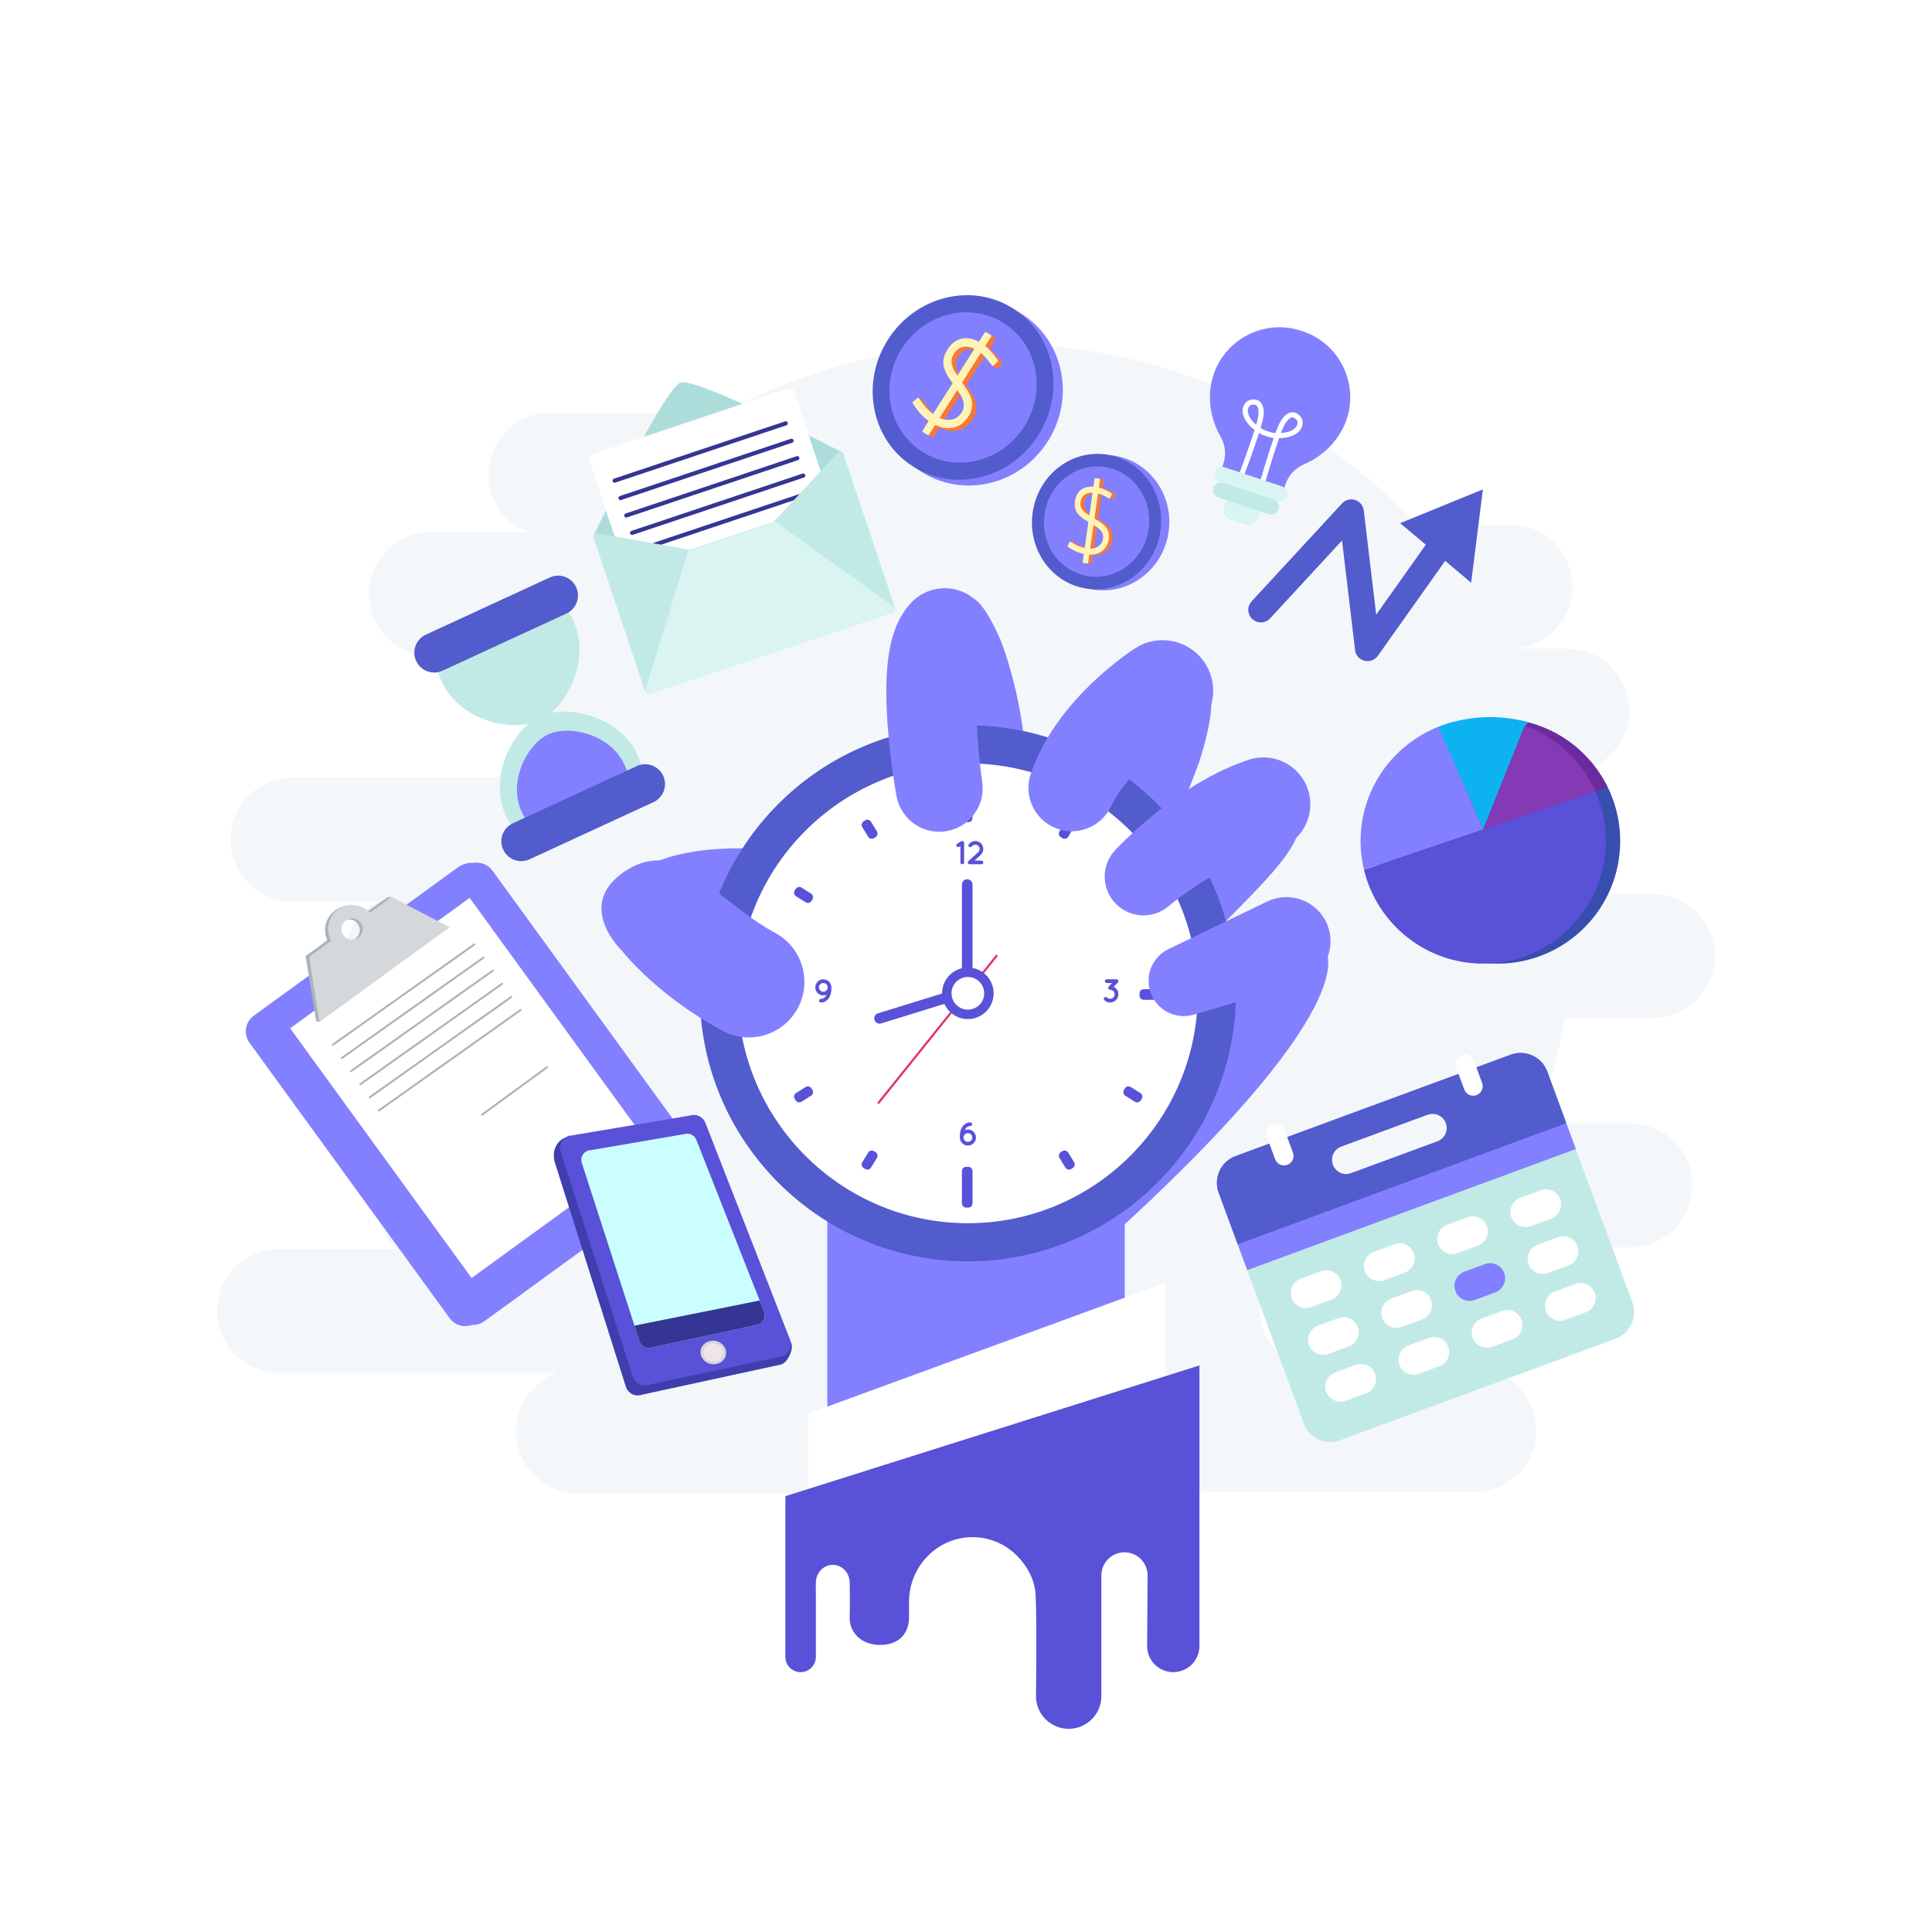 <svg xmlns="http://www.w3.org/2000/svg" fill="none" viewBox="0 0 500 500" height="500" width="500">
<rect x="0" y="0" width="500" height="500" fill="#333333" stroke="none"/>
<g clip-path="url(#clip0_547_5514)">
<path fill="white" d="M500 0H0V500H500V0Z"></path>
<path fill="#F4F7FA" d="M427.789 263.445C436.647 263.445 443.828 256.266 443.828 247.408C443.828 238.551 436.647 231.37 427.789 231.37H378.947C377.762 231.37 376.611 231.502 375.498 231.747H372.12C363.263 231.747 356.083 224.565 356.083 215.71C356.083 211.28 357.877 207.271 360.78 204.367C363.008 202.137 365.891 200.566 369.115 199.955H405.592C414.45 199.955 421.631 192.773 421.631 183.916C421.631 175.059 414.45 167.878 405.592 167.878H390.924C399.782 167.878 406.961 160.697 406.961 151.84C406.961 142.983 399.782 135.802 390.924 135.802H366.73C339.565 106.944 301.017 88.919 258.257 88.919C232.628 88.919 208.511 95.397 187.45 106.798H142.457C133.6 106.798 126.419 113.979 126.419 122.836C126.419 129.568 130.568 135.327 136.446 137.706H111.479C102.622 137.706 95.441 144.885 95.441 153.744C95.441 162.601 102.622 169.782 111.479 169.782H131.172C137.941 171.661 142.912 177.865 142.912 185.232C142.912 194.091 135.731 201.272 126.875 201.272H124.749C124.67 201.271 124.591 201.266 124.511 201.266H75.669C66.812 201.266 59.631 208.447 59.631 217.305C59.631 226.162 66.812 233.343 75.669 233.343H97.583C92.619 236.069 89.251 241.345 89.251 247.409C89.251 256.267 96.432 263.446 105.29 263.446H145.287C154.116 263.477 161.266 270.645 161.266 279.483C161.266 287.778 154.971 294.599 146.901 295.434H113.519C104.661 295.434 97.48 302.615 97.48 311.473C97.48 316.113 99.454 320.291 102.605 323.221H72.214C63.356 323.221 56.176 330.402 56.176 339.258C56.176 348.116 63.356 355.297 72.214 355.297H144.357C138.068 357.465 133.548 363.432 133.548 370.457C133.548 379.315 140.728 386.494 149.586 386.494H248.433C251.682 386.705 254.957 386.82 258.257 386.82C261.585 386.82 264.888 386.71 268.16 386.494H274.033C275.034 386.494 275.99 386.398 276.907 386.223H381.505C390.361 386.223 397.544 379.043 397.544 370.187C397.544 361.329 390.361 354.148 381.505 354.148H338.197C331.216 352.412 326.043 346.104 326.043 338.585C326.043 334.159 327.837 330.146 330.739 327.245C333.644 324.343 337.653 322.548 342.082 322.548H370.22C371.161 322.72 372.131 322.815 373.12 322.815H421.963C430.821 322.815 438.001 315.635 438.001 306.777C438.001 297.92 430.821 290.74 421.963 290.74H397.548C400.865 282.005 403.383 272.878 405.014 263.446H427.789V263.445Z"></path>
<path fill="#525CCC" d="M380.733 150.803L383.772 126.645L362.358 135.404L368.997 140.967L356.156 159.079L352.942 132.104C352.792 130.843 351.922 129.785 350.714 129.394C349.512 129.004 348.182 129.349 347.319 130.282L323.922 155.621C322.702 156.941 322.785 159 324.106 160.22C325.426 161.44 327.485 161.357 328.705 160.036L347.314 139.883L350.693 168.238C350.846 169.529 351.753 170.6 352.991 170.97C353.034 170.983 353.078 170.995 353.122 171.007C354.427 171.338 355.801 170.833 356.579 169.735L374.003 145.162L380.733 150.803Z"></path>
<path fill="#C1EAE7" d="M113.109 172.983C113.413 174.182 113.828 175.373 114.367 176.54C118.896 186.354 132.458 189.746 139.608 186.446C146.758 183.148 152.979 170.627 148.451 160.812C147.913 159.645 147.275 158.557 146.559 157.547L113.109 172.983Z"></path>
<path fill="#525CCC" d="M149.108 151.959C150.298 154.536 149.172 157.591 146.594 158.781L114.522 173.58C111.944 174.769 108.89 173.644 107.7 171.066C106.511 168.488 107.637 165.433 110.214 164.244L142.286 149.445C144.865 148.255 147.919 149.381 149.108 151.959Z"></path>
<path fill="#C1EAE7" d="M166.225 198.855C165.921 197.656 165.507 196.465 164.968 195.297C160.439 185.483 146.876 182.092 139.725 185.39C132.576 188.69 126.354 201.21 130.883 211.025C131.422 212.192 132.059 213.28 132.775 214.291L166.225 198.855Z"></path>
<path fill="#8380FF" d="M162.539 200.555C162.302 199.62 161.978 198.692 161.558 197.781C158.028 190.13 147.453 187.486 141.879 190.057C136.305 192.63 131.455 202.392 134.984 210.043C135.405 210.953 135.901 211.802 136.459 212.589L162.539 200.555Z"></path>
<path fill="#525CCC" d="M130.224 219.878C129.035 217.3 130.16 214.246 132.739 213.056L164.81 198.257C167.388 197.067 170.442 198.194 171.632 200.771C172.821 203.349 171.696 206.403 169.118 207.593L137.046 222.392C134.467 223.581 131.413 222.456 130.224 219.878Z"></path>
<path fill="#8380FF" d="M271.193 114.191C264.038 125.484 249.397 129.037 238.492 122.127C227.587 115.217 224.547 100.462 231.702 89.17C238.857 77.878 253.498 74.325 264.402 81.234C275.309 88.145 278.348 102.9 271.193 114.191Z"></path>
<path fill="#525CCC" d="M268.713 112.62C261.559 123.912 247.039 127.542 236.284 120.727C225.529 113.912 222.611 99.234 229.766 87.942C236.92 76.65 251.439 73.02 262.194 79.835C272.949 86.649 275.868 101.328 268.713 112.62Z"></path>
<path fill="#8380FF" d="M265.102 110.331C259.275 119.529 247.449 122.485 238.689 116.935C229.928 111.384 227.551 99.429 233.379 90.231C239.207 81.034 251.032 78.077 259.793 83.627C268.553 89.178 270.93 101.134 265.102 110.331Z"></path>
<path fill="#F77736" d="M251.075 101.12C252.804 103.637 253.378 105.91 251.707 108.547C249.724 111.677 246.375 112.276 243.146 110.678L241.734 112.907C241.624 113.081 241.493 113.12 241.341 113.024L239.963 112.52C239.812 112.424 239.791 112.29 239.902 112.116L241.463 109.653C239.98 108.59 238.964 107.46 238.06 106.155L237.327 105.081C237.237 104.943 237.26 104.796 237.402 104.683L237.551 102.939C237.712 102.797 238.832 103.599 238.921 103.737L239.655 104.81C240.413 105.901 241.27 106.89 242.603 107.856L247.652 99.886L246.83 98.674C244.809 95.729 244.816 93.54 246.359 91.106C248.25 88.121 251.317 87.464 254.447 89.164L255.953 86.787C256.063 86.613 256.193 86.574 256.346 86.67L257.556 87.438C257.707 87.534 257.729 87.668 257.617 87.842L256.094 90.248C256.928 90.938 257.683 91.701 258.395 92.64L259.363 93.903C259.477 94.057 259.454 94.205 259.294 94.347L258.189 95.311C258.046 95.424 257.909 95.418 257.819 95.281L256.701 94.572C256.128 93.802 255.665 92.656 254.938 92.074L250.109 99.696L251.075 101.12ZM253.289 90.987C251.219 89.96 249.204 90.348 248.048 92.175C247.203 93.508 246.944 95.09 248.55 97.408L248.901 97.914L253.289 90.987ZM244.285 108.881C246.429 109.792 248.707 109.489 249.992 107.461C251.075 105.75 250.414 103.95 249.38 102.401L248.857 101.664L244.285 108.881Z"></path>
<path fill="#FFF4B6" d="M249.958 100.411C251.686 102.928 252.261 105.2 250.59 107.838C248.607 110.968 245.258 111.567 242.028 109.969L240.449 112.461C240.34 112.635 240.209 112.674 240.057 112.578L238.846 111.81C238.695 111.714 238.675 111.58 238.785 111.406L240.346 108.942C238.863 107.88 237.848 106.75 236.943 105.445L236.21 104.371C236.12 104.233 236.143 104.086 236.285 103.973L237.416 103.025C237.577 102.883 237.715 102.889 237.804 103.027L238.537 104.1C239.297 105.191 240.153 106.18 241.486 107.146L246.536 99.176L245.713 97.964C243.692 95.018 243.699 92.83 245.242 90.396C247.134 87.411 250.2 86.754 253.33 88.454L254.836 86.077C254.946 85.903 255.077 85.864 255.229 85.96L256.439 86.728C256.591 86.824 256.611 86.958 256.5 87.132L254.977 89.537C255.811 90.228 256.566 90.991 257.279 91.93L258.246 93.193C258.36 93.347 258.338 93.495 258.177 93.636L257.072 94.601C256.929 94.714 256.793 94.708 256.703 94.571L255.767 93.369C255.194 92.599 254.548 91.946 253.821 91.364L248.991 98.986L249.958 100.411ZM252.172 90.278C250.102 89.251 248.088 89.639 246.931 91.466C246.086 92.799 245.827 94.381 247.433 96.699L247.785 97.205L252.172 90.278ZM243.167 108.171C245.311 109.083 247.589 108.78 248.874 106.751C249.958 105.041 249.296 103.24 248.263 101.692L247.741 100.955L243.167 108.171Z"></path>
<path fill="#8380FF" d="M302.439 137.642C301.073 147.233 292.457 153.938 283.195 152.619C273.932 151.3 267.532 142.455 268.899 132.864C270.265 123.273 278.882 116.568 288.143 117.887C297.405 119.206 303.806 128.052 302.439 137.642Z"></path>
<path fill="#525CCC" d="M300.331 137.342C298.965 146.933 290.452 153.653 281.317 152.351C272.183 151.049 265.885 142.22 267.253 132.629C268.619 123.038 277.132 116.318 286.266 117.62C295.4 118.921 301.697 127.752 300.331 137.342Z"></path>
<path fill="#8380FF" d="M297.262 136.905C296.15 144.716 289.216 150.19 281.776 149.131C274.335 148.07 269.207 140.879 270.32 133.067C271.432 125.255 278.366 119.783 285.806 120.842C293.246 121.902 298.375 129.093 297.262 136.905Z"></path>
<path fill="#F77736" d="M285.255 134.994C287.147 136.142 288.202 137.473 287.883 139.713C287.505 142.371 285.47 143.764 282.862 143.669L282.592 145.562C282.57 145.709 282.496 145.775 282.367 145.756L281.306 145.833C281.178 145.814 281.124 145.732 281.145 145.584L281.444 143.492C280.147 143.232 279.139 142.787 278.154 142.194L277.349 141.703C277.248 141.639 277.219 141.534 277.281 141.417L276.859 140.221C276.923 140.079 277.902 140.276 278.002 140.34L278.807 140.831C279.633 141.325 280.494 141.725 281.662 141.966L282.626 135.196L281.721 134.64C279.509 133.295 278.864 131.847 279.157 129.78C279.518 127.245 281.349 125.898 283.924 126.09L284.211 124.071C284.233 123.923 284.307 123.858 284.436 123.877L285.463 124.023C285.592 124.042 285.646 124.124 285.624 124.272L285.333 126.315C286.091 126.523 286.816 126.802 287.566 127.211L288.581 127.758C288.703 127.825 288.731 127.93 288.668 128.071L288.225 129.037C288.164 129.154 288.071 129.191 287.971 129.127L287.021 128.992C286.414 128.654 285.766 128.034 285.113 127.866L284.191 134.34L285.255 134.994ZM283.702 127.639C282.028 127.576 280.812 128.433 280.592 129.984C280.431 131.117 280.731 132.239 282.482 133.293L282.865 133.523L283.702 127.639ZM283.078 142.142C284.767 142.106 286.181 141.228 286.427 139.505C286.634 138.052 285.66 137.06 284.517 136.344L283.952 136.013L283.078 142.142Z"></path>
<path fill="#FFF4B6" d="M284.307 134.858C286.199 136.006 287.254 137.338 286.935 139.577C286.557 142.235 284.522 143.63 281.913 143.534L281.611 145.65C281.59 145.797 281.516 145.863 281.387 145.844L280.359 145.698C280.23 145.679 280.177 145.595 280.198 145.448L280.496 143.355C279.2 143.095 278.192 142.651 277.206 142.058L276.401 141.566C276.301 141.502 276.272 141.397 276.333 141.28L276.798 140.317C276.862 140.175 276.955 140.139 277.055 140.204L277.86 140.694C278.686 141.188 279.547 141.588 280.714 141.829L281.679 135.06L280.774 134.504C278.562 133.159 277.916 131.711 278.211 129.644C278.572 127.109 280.402 125.762 282.977 125.954L283.264 123.934C283.285 123.787 283.361 123.721 283.489 123.74L284.517 123.886C284.646 123.905 284.7 123.988 284.678 124.135L284.387 126.178C285.144 126.387 285.869 126.665 286.62 127.074L287.635 127.621C287.756 127.688 287.785 127.792 287.721 127.933L287.278 128.9C287.218 129.017 287.126 129.054 287.025 128.991L286.049 128.474C285.441 128.137 284.82 127.896 284.166 127.728L283.243 134.202L284.307 134.858ZM282.754 127.504C281.08 127.441 279.865 128.298 279.645 129.849C279.483 130.981 279.783 132.104 281.534 133.157L281.917 133.388L282.754 127.504ZM282.13 142.006C283.818 141.971 285.233 141.093 285.478 139.37C285.685 137.918 284.711 136.925 283.569 136.209L283.004 135.877L282.13 142.006Z"></path>
<path fill="#374EAF" d="M416.601 204.831C416.258 204.053 415.876 203.299 415.474 202.556H372.186V189.908C362.438 195.323 355.836 205.713 355.836 217.655C355.836 220.217 356.149 222.706 356.721 225.093C360.071 239.031 372.608 249.391 387.571 249.391C405.099 249.391 419.308 235.181 419.308 217.655C419.309 213.088 418.338 208.754 416.601 204.831Z"></path>
<path fill="#6B2A9E" d="M356.873 225.668C356.873 225.668 386.603 214.156 404.031 207.825C411.362 205.162 416.161 203.867 415.923 203.394C412.292 196.188 405.998 190.555 398.33 187.792C394.971 186.582 391.35 185.918 387.572 185.918C383.477 185.918 379.566 186.703 375.973 188.116C364.184 192.747 355.836 204.223 355.836 217.655C355.836 220.217 356.149 222.706 356.721 225.093C356.769 225.286 356.823 225.476 356.873 225.668Z"></path>
<path fill="#0DB3F1" d="M395.557 186.933C393.007 186.271 383.432 183.687 372.253 188.116C360.478 192.781 355.84 204.223 355.84 217.655C355.84 220.217 356.153 222.706 356.725 225.093C356.772 225.286 356.827 225.476 356.876 225.668"></path>
<path fill="#0DB3F1" d="M383.851 214.654L394.607 187.793C391.249 186.583 387.627 185.919 383.851 185.919C379.755 185.919 375.844 186.704 372.25 188.117L383.851 214.654Z"></path>
<path fill="#843AB5" d="M412.881 204.831C409.389 196.938 402.779 190.735 394.608 187.792L383.852 214.653L412.881 204.831Z"></path>
<path fill="#5951D8" d="M383.853 214.654L353 225.093C356.35 239.031 368.887 249.391 383.853 249.391C401.379 249.391 415.587 235.181 415.587 217.655C415.587 213.088 414.616 208.754 412.882 204.831L383.853 214.654Z"></path>
<path fill="#8380FF" d="M372.25 188.116C360.463 192.747 352.113 204.223 352.113 217.655C352.113 220.217 352.426 222.706 352.998 225.093L383.851 214.654L372.25 188.116Z"></path>
<path fill="#C1EAE7" d="M390.973 272.952L319.756 299.198C315.939 300.604 313.983 304.844 315.389 308.661L337.391 368.358C338.799 372.178 343.038 374.131 346.854 372.725L418.07 346.479C421.888 345.071 423.845 340.836 422.437 337.014L400.436 277.317C399.028 273.501 394.789 271.544 390.973 272.952ZM372.017 295.386L349.658 303.626C347.751 304.329 345.631 303.351 344.926 301.444C344.574 300.485 344.642 299.477 345.038 298.624C345.433 297.769 346.155 297.064 347.109 296.712L369.467 288.472C371.376 287.769 373.494 288.743 374.199 290.654C374.903 292.564 373.924 294.683 372.017 295.386Z"></path>
<path fill="#8380FF" d="M390.973 272.952L319.756 299.198C315.939 300.604 313.983 304.844 315.389 308.661L322.78 328.714L407.827 297.372L400.436 277.317C399.028 273.501 394.789 271.544 390.973 272.952ZM372.017 295.386L349.658 303.626C347.751 304.329 345.631 303.351 344.926 301.444C344.574 300.485 344.642 299.477 345.038 298.624C345.433 297.769 346.155 297.064 347.109 296.712L369.467 288.472C371.376 287.769 373.494 288.743 374.199 290.654C374.903 292.564 373.924 294.683 372.017 295.386Z"></path>
<path fill="#525CCC" d="M390.973 272.952L319.756 299.198C315.939 300.604 313.983 304.844 315.389 308.661L320.318 322.03L405.362 290.686L400.436 277.317C399.028 273.501 394.789 271.544 390.973 272.952ZM372.017 295.386L349.658 303.626C347.751 304.329 345.631 303.351 344.926 301.444C344.574 300.485 344.642 299.477 345.038 298.624C345.433 297.769 346.155 297.064 347.109 296.712L369.467 288.472C371.376 287.769 373.494 288.743 374.199 290.654C374.903 292.564 373.924 294.683 372.017 295.386Z"></path>
<path fill="white" d="M346.931 331.306C347.676 333.327 346.64 335.574 344.618 336.318L339.313 338.273C337.291 339.019 335.046 337.984 334.301 335.96C333.554 333.937 334.59 331.692 336.612 330.948L341.917 328.991C343.941 328.247 346.185 329.282 346.931 331.306Z"></path>
<path fill="white" d="M365.876 324.323C366.622 326.344 365.587 328.591 363.565 329.337L358.259 331.29C356.237 332.036 353.99 331.001 353.246 328.977C352.501 326.954 353.536 324.709 355.559 323.965L360.863 322.008C362.887 321.265 365.132 322.3 365.876 324.323Z"></path>
<path fill="white" d="M384.823 317.341C385.568 319.363 384.533 321.609 382.51 322.353L377.204 324.308C375.182 325.054 372.937 324.019 372.191 321.995C371.445 319.972 372.481 317.727 374.504 316.983L379.809 315.026C381.833 314.282 384.077 315.317 384.823 317.341Z"></path>
<path fill="white" d="M403.768 310.358C404.513 312.38 403.479 314.624 401.455 315.37L396.15 317.325C394.128 318.071 391.883 317.034 391.136 315.012C390.392 312.989 391.426 310.744 393.45 309.998L398.755 308.043C400.778 307.298 403.022 308.335 403.768 310.358Z"></path>
<path fill="white" d="M351.396 343.431C352.141 345.454 351.106 347.699 349.083 348.443L343.778 350.4C341.755 351.144 339.51 350.109 338.766 348.087C338.02 346.064 339.056 343.817 341.079 343.073L346.384 341.118C348.406 340.372 350.65 341.407 351.396 343.431Z"></path>
<path fill="white" d="M370.345 336.448C371.09 338.469 370.056 340.714 368.032 341.462L362.727 343.417C360.705 344.161 358.46 343.126 357.715 341.103C356.968 339.082 358.005 336.835 360.028 336.091L365.333 334.136C367.354 333.39 369.599 334.425 370.345 336.448Z"></path>
<path fill="#8380FF" d="M389.292 329.466C390.037 331.489 389.002 333.734 386.978 334.478L381.674 336.435C379.651 337.179 377.405 336.144 376.659 334.122C375.915 332.097 376.95 329.852 378.973 329.106L384.279 327.153C386.303 326.407 388.547 327.442 389.292 329.466Z"></path>
<path fill="white" d="M408.237 322.482C408.982 324.504 407.946 326.748 405.923 327.494L400.618 329.449C398.596 330.195 396.351 329.16 395.605 327.136C394.859 325.115 395.896 322.868 397.919 322.124L403.224 320.169C405.247 319.424 407.491 320.459 408.237 322.482Z"></path>
<path fill="white" d="M355.866 355.556C356.611 357.579 355.576 359.824 353.552 360.57L348.246 362.525C346.223 363.269 343.98 362.234 343.234 360.212C342.488 358.189 343.523 355.942 345.547 355.198L350.852 353.243C352.875 352.497 355.12 353.534 355.866 355.556Z"></path>
<path fill="white" d="M374.81 348.575C375.556 350.597 374.521 352.841 372.497 353.587L367.192 355.542C365.169 356.286 362.924 355.253 362.179 353.229C361.433 351.206 362.47 348.961 364.492 348.215L369.798 346.26C371.82 345.515 374.065 346.55 374.81 348.575Z"></path>
<path fill="white" d="M393.761 341.591C394.507 343.614 393.472 345.859 391.448 346.605L386.142 348.56C384.12 349.304 381.875 348.269 381.129 346.247C380.383 344.224 381.419 341.979 383.442 341.231L388.746 339.278C390.771 338.532 393.016 339.569 393.761 341.591Z"></path>
<path fill="white" d="M412.706 334.609C413.451 336.63 412.415 338.875 410.392 339.619L405.087 341.576C403.065 342.32 400.82 341.285 400.074 339.263C399.328 337.24 400.364 334.996 402.388 334.247L407.693 332.294C409.715 331.549 411.96 332.584 412.706 334.609Z"></path>
<path fill="white" d="M334.612 298.306C335.081 299.579 334.43 300.992 333.157 301.46C331.884 301.929 330.47 301.278 330.003 300.005L327.879 294.243C327.41 292.97 328.061 291.557 329.335 291.089C330.607 290.62 332.02 291.271 332.488 292.544L334.612 298.306Z"></path>
<path fill="white" d="M383.566 280.263C384.035 281.536 383.381 282.949 382.109 283.419C380.837 283.888 379.423 283.235 378.955 281.962L376.832 276.2C376.363 274.929 377.015 273.516 378.287 273.046C379.56 272.577 380.973 273.23 381.441 274.503L383.566 280.263Z"></path>
<path fill="#8380FF" d="M177.252 296.893C178.873 299.121 178.379 302.246 176.148 303.866L123.332 342.245C121.102 343.866 117.978 343.372 116.357 341.14L64.555 269.847C62.934 267.618 63.429 264.495 65.659 262.874L118.476 224.497C120.706 222.876 123.722 222.851 125.166 224.781L177.252 296.893Z"></path>
<path fill="#8380FF" d="M179.241 296.602C180.862 298.831 180.367 301.956 178.136 303.577L125.321 341.954C123.09 343.575 119.967 343.079 118.346 340.849L66.544 269.556C64.924 267.328 65.417 264.204 67.649 262.583L120.465 224.206C122.695 222.586 125.817 223.079 127.439 225.31L179.241 296.602Z"></path>
<path fill="white" d="M121.541 232.374L75.09 266.124L122.046 330.751L168.497 297.001L121.541 232.374Z"></path>
<path fill="#A7B4BC" d="M100.327 232.183L94.797 236.071C92.691 233.762 89.287 233.781 86.7 235.661C84.275 237.423 83.498 240.611 84.682 243.242C84.76 243.418 79.082 247.429 79.082 247.429L81.825 264.283L82.662 264.465L115.614 240.229L101.337 232.142L100.327 232.183ZM91.978 242.925C90.744 243.821 89.018 243.549 88.121 242.314C87.226 241.082 87.498 239.354 88.731 238.457C89.963 237.562 91.693 237.836 92.588 239.069C93.486 240.302 93.211 242.029 91.978 242.925Z"></path>
<path fill="#D4D8DB" d="M101.335 232.14L95.707 236.229C93.601 233.921 90.05 233.516 87.463 235.396C84.876 237.276 84.165 240.776 85.707 243.495L80.008 247.636L82.659 264.464L116.378 239.962L101.335 232.14ZM92.743 242.661C91.51 243.557 89.783 243.284 88.886 242.049C87.991 240.818 88.263 239.09 89.496 238.193C90.728 237.298 92.459 237.572 93.354 238.803C94.25 240.037 93.975 241.764 92.743 242.661Z"></path>
<path fill="#A7B4BC" d="M86.172 270.643C86.069 270.68 85.953 270.645 85.887 270.551C85.806 270.44 85.833 270.283 85.946 270.203L122.604 244.212C122.716 244.133 122.872 244.158 122.952 244.27C123.031 244.384 123.004 244.54 122.893 244.619L86.235 270.611C86.215 270.623 86.193 270.637 86.172 270.643Z"></path>
<path fill="#A7B4BC" d="M88.562 274.04C88.459 274.077 88.342 274.042 88.277 273.95C88.196 273.837 88.223 273.68 88.336 273.6L124.994 247.608C125.106 247.529 125.263 247.554 125.342 247.668C125.422 247.781 125.395 247.936 125.283 248.017L88.625 274.009C88.605 274.022 88.583 274.034 88.562 274.04Z"></path>
<path fill="#A7B4BC" d="M90.956 277.44C90.854 277.475 90.736 277.44 90.671 277.348C90.591 277.235 90.618 277.078 90.73 276.998L127.388 251.006C127.5 250.927 127.657 250.953 127.736 251.067C127.817 251.18 127.79 251.335 127.677 251.417L91.019 277.407C90.998 277.421 90.977 277.433 90.956 277.44Z"></path>
<path fill="#A7B4BC" d="M93.346 280.838C93.244 280.875 93.126 280.84 93.061 280.748C92.982 280.635 93.008 280.478 93.12 280.398L129.778 254.406C129.891 254.328 130.047 254.355 130.126 254.467C130.207 254.58 130.18 254.735 130.067 254.817L93.409 280.807C93.389 280.82 93.367 280.832 93.346 280.838Z"></path>
<path fill="#A7B4BC" d="M95.741 284.236C95.639 284.273 95.522 284.238 95.456 284.146C95.377 284.033 95.402 283.878 95.515 283.796L132.173 257.806C132.287 257.728 132.442 257.753 132.522 257.865C132.601 257.978 132.575 258.133 132.462 258.215L95.804 284.207C95.784 284.219 95.763 284.23 95.741 284.236Z"></path>
<path fill="#A7B4BC" d="M98.132 287.634C98.03 287.671 97.914 287.636 97.847 287.544C97.768 287.431 97.793 287.274 97.907 287.194L134.565 261.204C134.676 261.124 134.833 261.151 134.913 261.263C134.992 261.376 134.965 261.533 134.853 261.613L98.195 287.605C98.176 287.616 98.154 287.628 98.132 287.634Z"></path>
<path fill="#A7B4BC" d="M124.843 288.719C124.742 288.754 124.627 288.721 124.56 288.629C124.479 288.518 124.503 288.361 124.614 288.279L141.427 275.996C141.537 275.918 141.694 275.941 141.775 276.053C141.857 276.164 141.833 276.321 141.722 276.401L124.909 288.684C124.888 288.699 124.866 288.711 124.843 288.719Z"></path>
<path fill="#ACDDDB" d="M218.18 117.161C218.368 117.725 218.064 118.335 217.501 118.523L195.595 156.018L154.862 139.504C154.299 139.693 153.69 139.389 153.5 138.825C153.5 138.825 171.841 100.451 176.133 99.013C180.425 97.576 218.18 117.161 218.18 117.161Z"></path>
<path fill="white" d="M222.881 153.211C223.07 153.774 222.766 154.384 222.203 154.572L171.207 171.653C170.643 171.842 170.034 171.538 169.845 170.974L152.423 118.959C152.234 118.395 152.538 117.786 153.1 117.597L204.096 100.516C204.659 100.328 205.269 100.632 205.458 101.196L222.881 153.211Z"></path>
<path fill="#353593" d="M203.519 110.07L159.238 124.901C158.956 124.996 158.651 124.843 158.556 124.561C158.461 124.28 158.614 123.975 158.896 123.881L203.177 109.048C203.458 108.954 203.763 109.106 203.858 109.388C203.952 109.67 203.799 109.975 203.519 110.07Z"></path>
<path fill="#353593" d="M205.026 114.574L160.744 129.406C160.462 129.5 160.158 129.349 160.063 129.067C159.968 128.785 160.121 128.481 160.402 128.386L204.684 113.554C204.965 113.46 205.27 113.611 205.365 113.893C205.459 114.175 205.307 114.48 205.026 114.574Z"></path>
<path fill="#353593" d="M206.533 119.08L162.251 133.912C161.97 134.007 161.665 133.855 161.571 133.574C161.476 133.291 161.628 132.987 161.91 132.893L206.191 118.061C206.472 117.966 206.778 118.118 206.872 118.399C206.967 118.682 206.814 118.985 206.533 119.08Z"></path>
<path fill="#353593" d="M208.042 123.585L163.761 138.417C163.478 138.51 163.174 138.359 163.079 138.077C162.984 137.796 163.136 137.491 163.419 137.396L207.7 122.565C207.981 122.471 208.286 122.622 208.381 122.904C208.476 123.186 208.324 123.491 208.042 123.585Z"></path>
<path fill="#353593" d="M209.553 128.09L165.272 142.921C164.99 143.016 164.685 142.864 164.591 142.582C164.496 142.3 164.649 141.996 164.93 141.901L209.211 127.07C209.493 126.975 209.799 127.127 209.893 127.409C209.986 127.69 209.835 127.994 209.553 128.09Z"></path>
<path fill="#A3B7B6" d="M211.061 132.594L166.78 147.426C166.498 147.52 166.194 147.369 166.098 147.087C166.004 146.805 166.156 146.5 166.438 146.405L210.719 131.573C211.001 131.48 211.305 131.631 211.4 131.913C211.495 132.195 211.343 132.5 211.061 132.594Z"></path>
<path fill="#A3B7B6" d="M212.572 137.1L168.291 151.932C168.009 152.027 167.704 151.875 167.61 151.593C167.515 151.311 167.668 151.007 167.949 150.912L212.23 136.081C212.511 135.986 212.816 136.139 212.911 136.42C213.006 136.701 212.853 137.006 212.572 137.1Z"></path>
<path fill="#A3B7B6" d="M214.081 141.605L169.799 156.436C169.518 156.53 169.214 156.379 169.118 156.097C169.024 155.815 169.176 155.51 169.458 155.416L213.738 140.584C214.02 140.489 214.325 140.641 214.419 140.923C214.515 141.206 214.363 141.51 214.081 141.605Z"></path>
<path fill="#A3B7B6" d="M215.589 146.109L171.307 160.941C171.026 161.034 170.722 160.883 170.626 160.601C170.531 160.319 170.683 160.014 170.965 159.92L215.246 145.088C215.527 144.994 215.833 145.146 215.927 145.427C216.023 145.709 215.87 146.015 215.589 146.109Z"></path>
<path fill="#A3B7B6" d="M217.096 150.614L172.814 165.446C172.533 165.54 172.229 165.389 172.134 165.107C172.039 164.825 172.191 164.519 172.474 164.426L216.754 149.594C217.036 149.5 217.341 149.651 217.435 149.933C217.529 150.214 217.377 150.519 217.096 150.614Z"></path>
<path fill="#C1EAE7" d="M231.59 157.196C231.779 157.758 231.475 158.368 230.912 158.557L168.272 179.537C167.709 179.726 167.099 179.422 166.911 178.859L153.673 139.338C153.485 138.774 153.789 138.165 154.352 137.975L191.393 144.569L216.991 116.995C217.554 116.807 218.163 117.111 218.352 117.674L231.59 157.196Z"></path>
<path fill="#D9F4F1" d="M178.077 142.507L166.91 178.86C167.098 179.423 167.708 179.726 168.271 179.538L230.911 158.558C231.474 158.369 231.778 157.759 231.589 157.197L200.606 134.962L178.077 142.507Z"></path>
<path fill="#8380FF" d="M337.141 85.733C337.084 85.715 337.027 85.699 336.97 85.682C336.914 85.662 336.86 85.64 336.803 85.621C327.376 82.48 317.189 87.574 314.046 97C313.004 100.127 312.073 106.32 315.924 113.09C318.557 117.717 315.696 122.016 315.696 122.016L332.192 127.515C332.192 127.515 332.482 122.359 337.364 120.237C344.508 117.132 347.478 111.619 348.521 108.492C351.661 99.064 346.566 88.876 337.141 85.733Z"></path>
<path fill="white" d="M336.43 107.632C335.565 106.712 334.716 106.625 334.156 106.715C332.399 106.997 331.261 109.261 331.052 109.712C330.772 110.313 330.449 111.124 330.106 112.056C328.878 112.068 326.76 111.158 326.235 110.765C326.519 109.814 326.748 108.971 326.883 108.323C326.986 107.835 327.435 105.342 326.199 104.062C325.804 103.654 325.072 103.213 323.828 103.432C322.771 103.617 321.949 104.418 321.681 105.525C321.242 107.346 322.365 109.492 324.687 111.279C323.287 115.742 320.949 121.954 320.918 122.034C320.788 122.377 320.962 122.761 321.306 122.89C321.314 122.893 321.322 122.896 321.329 122.898C321.666 123.01 322.034 122.837 322.161 122.503C322.281 122.184 324.427 116.484 325.827 112.079C326.515 112.562 329.01 113.394 329.642 113.351C328.12 117.715 326.415 123.563 326.321 123.889C326.222 124.233 326.413 124.592 326.748 124.704C326.757 124.707 326.767 124.709 326.774 124.713C327.126 124.814 327.496 124.613 327.596 124.259C327.621 124.177 329.478 117.804 331.034 113.394C333.966 113.357 336.15 112.314 336.891 110.592C337.342 109.549 337.164 108.415 336.43 107.632ZM322.973 105.837C323.117 105.244 323.523 104.835 324.057 104.74C324.445 104.673 324.71 104.703 324.893 104.764C325.094 104.831 325.196 104.935 325.244 104.985C325.838 105.599 325.772 107.153 325.584 108.048C325.477 108.553 325.311 109.189 325.102 109.909C322.709 107.903 322.86 106.301 322.973 105.837ZM335.671 110.07C335.483 110.508 334.643 111.881 331.526 112.052C331.791 111.35 332.038 110.741 332.254 110.273C332.641 109.445 333.522 108.162 334.365 108.027C334.433 108.015 334.576 107.993 334.777 108.06C334.962 108.121 335.192 108.256 335.461 108.541C335.834 108.938 335.912 109.509 335.671 110.07Z"></path>
<path fill="#D9F4F1" d="M325.705 133.855C325.196 135.382 323.545 136.209 322.017 135.699L318.586 134.555C317.058 134.046 316.231 132.395 316.74 130.867C317.25 129.34 318.902 128.513 320.429 129.022L323.86 130.167C325.389 130.677 326.215 132.328 325.705 133.855Z"></path>
<path fill="#D9F4F1" d="M333.102 128.425C332.754 129.469 331.627 130.033 330.582 129.685L315.597 124.69C314.554 124.343 313.989 123.214 314.337 122.169C314.686 121.125 315.814 120.561 316.858 120.909L331.842 125.903C332.888 126.252 333.451 127.38 333.102 128.425Z"></path>
<path fill="#C1EAE7" d="M330.917 131.837C330.569 132.882 329.44 133.446 328.396 133.098L315.3 128.733C314.258 128.386 313.693 127.257 314.04 126.212C314.389 125.168 315.518 124.604 316.561 124.952L329.656 129.316C330.701 129.665 331.266 130.794 330.917 131.837Z"></path>
<path fill="#8380FF" d="M342.84 245.608L308.436 247.196C331.136 224.495 337.202 219.244 337.202 208.421C337.202 197.682 293.867 232.063 293.867 232.063C301.605 221.696 310.411 196.999 310.411 196.999C327.897 142.291 265.572 200.948 265.572 200.948C265.572 182.335 259.086 165.979 259.086 165.979C239.91 121.704 242.756 219.537 242.756 219.537L203.249 220.123C170.535 217.02 163.488 227.243 163.488 227.243L214.107 279.909V315.439V391.3H291.093V316.852C354.967 257.914 342.84 245.608 342.84 245.608Z"></path>
<path fill="white" d="M301.64 391.3V331.979L209.211 365.82V391.3H301.64Z"></path>
<path fill="#5951D8" d="M310.411 353.371V425.984C310.411 429.724 307.38 432.754 303.643 432.754C299.905 432.754 296.875 429.725 296.875 425.984L297.001 407.72C297.001 406.066 296.329 404.571 295.248 403.489C294.163 402.403 292.667 401.734 291.017 401.734C287.709 401.734 285.033 404.416 285.033 407.72V438.958C285.033 443.632 281.241 447.419 276.572 447.419C271.943 447.419 268.188 443.707 268.117 439.102C268.112 439.056 268.112 439.005 268.112 438.959C268.112 438.959 268.383 419.246 268.009 412.69C267.787 408.802 265.86 405.346 263.302 402.731C260.327 399.694 256.221 397.816 251.682 397.816C242.608 397.816 235.252 405.329 235.252 414.597C235.252 414.597 235.252 417.694 235.252 418.725C235.252 420.557 234.483 425.705 227.643 425.705C223.201 425.705 219.711 422.708 219.902 418.398C220 416.209 219.902 409.63 219.902 409.63C219.902 408.344 219.411 407.18 218.616 406.338C217.826 405.498 216.73 404.976 215.516 404.976C213.097 404.976 211.134 407.058 211.134 409.63V412.689H211.13C211.13 412.706 211.134 412.727 211.134 412.744C211.142 412.833 211.147 412.921 211.147 413.014V428.806C211.147 430.985 209.378 432.753 207.2 432.753C205.017 432.753 203.25 430.985 203.25 428.806V413.014C203.25 412.905 203.258 412.795 203.267 412.69H203.25V387.211L310.411 353.371Z"></path>
<path fill="#E45B49" d="M211.146 413.015V423.666C211.137 423.549 211.133 423.427 211.133 423.307V412.745C211.142 412.834 211.146 412.922 211.146 413.015Z"></path>
<path fill="#E45B49" d="M268.114 414.599V439.104C268.109 439.058 268.109 439.007 268.109 438.961V414.168C268.114 414.311 268.114 414.456 268.114 414.599Z"></path>
<path fill="white" d="M312.455 257.374C312.455 292.451 284.02 320.887 248.945 320.887C213.869 320.887 185.434 292.452 185.434 257.374C185.434 222.299 213.869 193.864 248.945 193.864C284.02 193.864 312.455 222.299 312.455 257.374Z"></path>
<path fill="#525CCC" d="M250.482 326.44C212.229 326.44 181.109 295.319 181.109 257.068C181.109 218.815 212.229 187.695 250.482 187.695C288.733 187.695 319.853 218.816 319.853 257.068C319.852 295.318 288.733 326.44 250.482 326.44ZM250.482 197.566C217.673 197.566 190.981 224.258 190.981 257.068C190.981 289.876 217.673 316.567 250.482 316.567C283.29 316.567 309.981 289.876 309.981 257.068C309.981 224.258 283.29 197.566 250.482 197.566Z"></path>
<path fill="#5951D8" d="M250.316 258.438C249.558 258.438 248.945 257.823 248.945 257.068V228.917C248.945 228.159 249.558 227.545 250.316 227.545C251.073 227.545 251.687 228.159 251.687 228.917V257.068C251.687 257.822 251.073 258.438 250.316 258.438Z"></path>
<path fill="#5951D8" d="M247.032 256.249C247.552 256.313 248.011 256.672 248.176 257.205C248.399 257.927 247.994 258.695 247.271 258.918L228.031 264.866C227.308 265.089 226.539 264.684 226.316 263.962C226.092 263.238 226.497 262.472 227.221 262.246L246.461 256.3C246.65 256.241 246.845 256.226 247.032 256.249Z"></path>
<path fill="#E2306C" d="M227.376 285.677C227.315 285.677 227.255 285.655 227.204 285.615C227.086 285.52 227.067 285.347 227.162 285.23L257.689 247.208C257.784 247.09 257.957 247.072 258.075 247.166C258.193 247.26 258.212 247.433 258.117 247.551L227.589 285.573C227.536 285.641 227.456 285.677 227.376 285.677Z"></path>
<path fill="#5951D8" d="M257.153 257.068C257.153 260.752 254.164 263.739 250.481 263.739C246.796 263.739 243.809 260.752 243.809 257.068C243.809 253.381 246.796 250.395 250.481 250.395C254.164 250.395 257.153 253.382 257.153 257.068Z"></path>
<path fill="white" d="M254.712 257.067C254.712 259.401 252.818 261.295 250.482 261.295C248.145 261.295 246.25 259.4 246.25 257.067C246.25 254.73 248.145 252.835 250.482 252.835C252.817 252.836 254.712 254.73 254.712 257.067Z"></path>
<path fill="#5951D8" d="M249.509 218.126V223.196C249.509 223.463 249.286 223.668 249.028 223.668C248.761 223.668 248.555 223.463 248.555 223.196V218.968L248.211 219.166C248.134 219.218 248.048 219.234 247.97 219.234C247.807 219.234 247.652 219.149 247.567 218.994C247.42 218.778 247.498 218.478 247.722 218.348L248.779 217.721C248.787 217.712 248.804 217.712 248.814 217.704C248.831 217.704 248.839 217.686 248.857 217.678C248.874 217.678 248.891 217.67 248.909 217.67C248.916 217.662 248.934 217.662 248.943 217.662C248.961 217.654 248.986 217.654 249.003 217.654C249.011 217.654 249.021 217.654 249.029 217.654H249.037C249.062 217.654 249.08 217.654 249.097 217.654C249.105 217.662 249.123 217.662 249.131 217.662C249.157 217.662 249.167 217.67 249.184 217.679C249.192 217.679 249.209 217.679 249.218 217.688C249.244 217.706 249.253 217.714 249.269 217.714C249.277 217.723 249.287 217.732 249.304 217.74C249.313 217.749 249.329 217.757 249.339 217.765C249.356 217.774 249.364 217.791 249.372 217.8C249.382 217.808 249.39 217.817 249.398 217.834C249.407 217.844 249.423 217.86 249.433 217.869L249.441 217.886C249.441 217.895 249.449 217.904 249.449 217.912C249.457 217.929 249.466 217.938 249.466 217.955C249.475 217.972 249.475 217.989 249.483 217.997C249.483 218.015 249.492 218.032 249.492 218.04C249.492 218.066 249.492 218.084 249.509 218.101C249.509 218.11 249.509 218.118 249.509 218.126Z"></path>
<path fill="#5951D8" d="M254.485 223.197C254.485 223.464 254.278 223.669 254.013 223.669H250.968C250.968 223.669 250.968 223.669 250.96 223.669H250.951C250.823 223.669 250.685 223.619 250.598 223.515C250.418 223.318 250.436 223.025 250.625 222.845L253.169 220.542C253.417 220.319 253.528 220.026 253.528 219.717C253.528 219.443 253.433 219.186 253.244 218.97C253.021 218.721 252.72 218.609 252.419 218.609C252.154 218.609 251.887 218.704 251.672 218.893L251.406 219.133C251.209 219.314 250.917 219.296 250.737 219.099C250.565 218.901 250.572 218.608 250.771 218.429L251.039 218.188C251.426 217.827 251.931 217.656 252.42 217.656C252.981 217.656 253.546 217.887 253.95 218.335C254.312 218.722 254.483 219.23 254.483 219.718C254.483 220.277 254.251 220.844 253.802 221.248L252.179 222.718H254.011C254.277 222.716 254.485 222.93 254.485 223.197Z"></path>
<path fill="#5951D8" d="M252.582 294.391C252.582 295.542 251.645 296.47 250.494 296.47C249.412 296.47 248.527 295.654 248.424 294.605C248.424 294.597 248.424 294.597 248.416 294.588C248.407 294.424 248.398 294.26 248.398 294.098C248.398 293.521 248.484 292.903 248.699 292.336C248.914 291.768 249.266 291.227 249.807 290.866C250.168 290.624 250.607 290.479 251.095 290.462C251.363 290.454 251.577 290.651 251.594 290.917C251.603 291.176 251.396 291.391 251.129 291.416C250.803 291.424 250.546 291.519 250.322 291.656C250.107 291.802 249.927 292.001 249.781 292.258C249.738 292.327 249.703 292.405 249.67 292.482C249.92 292.37 250.202 292.309 250.494 292.309C251.645 292.309 252.582 293.236 252.582 294.391ZM251.629 294.391C251.629 293.772 251.123 293.254 250.494 293.254C249.868 293.254 249.369 293.772 249.369 294.391C249.369 295.018 249.868 295.515 250.494 295.515C251.123 295.515 251.629 295.018 251.629 294.391Z"></path>
<path fill="#5951D8" d="M210.988 255.53C210.988 254.379 211.925 253.45 213.076 253.45C214.159 253.45 215.044 254.267 215.148 255.313C215.148 255.324 215.148 255.324 215.156 255.331C215.164 255.493 215.174 255.658 215.174 255.82C215.174 256.396 215.088 257.015 214.873 257.584C214.657 258.15 214.306 258.691 213.764 259.054C213.404 259.293 212.965 259.439 212.476 259.455C212.209 259.464 211.994 259.266 211.977 259.001C211.969 258.744 212.175 258.529 212.441 258.502C212.769 258.493 213.025 258.399 213.25 258.262C213.465 258.116 213.644 257.919 213.791 257.66C213.834 257.593 213.869 257.514 213.902 257.436C213.653 257.547 213.37 257.609 213.077 257.609C211.925 257.61 210.988 256.682 210.988 255.53ZM211.943 255.53C211.943 256.149 212.449 256.665 213.076 256.665C213.704 256.665 214.202 256.149 214.202 255.53C214.202 254.903 213.703 254.404 213.076 254.404C212.449 254.404 211.943 254.903 211.943 255.53Z"></path>
<path fill="#5951D8" d="M288.819 255.814C289.24 256.224 289.444 256.776 289.444 257.317C289.444 257.858 289.24 258.408 288.819 258.829C288.406 259.241 287.857 259.456 287.305 259.456C286.764 259.456 286.214 259.241 285.802 258.829C285.613 258.639 285.613 258.332 285.802 258.143C285.99 257.953 286.301 257.953 286.488 258.143C286.712 258.367 287.005 258.478 287.305 258.478C287.605 258.478 287.899 258.367 288.13 258.143C288.362 257.911 288.475 257.619 288.475 257.318C288.475 257.017 288.362 256.724 288.13 256.502C287.906 256.27 287.614 256.167 287.313 256.158C287.176 256.167 287.048 256.106 286.961 256.003C286.953 256.003 286.953 256.003 286.953 255.994C286.755 255.805 286.755 255.504 286.936 255.308L287.811 254.412H286.417C286.152 254.412 285.937 254.198 285.937 253.922C285.937 253.657 286.152 253.442 286.417 253.442H288.954C289.229 253.442 289.442 253.657 289.442 253.922C289.442 254.009 289.417 254.086 289.382 254.153C289.358 254.198 289.332 254.24 289.296 254.275L288.214 255.391C288.44 255.494 288.646 255.634 288.819 255.814Z"></path>
<path fill="#5951D8" d="M210.009 233.168C209.686 233.681 209.008 233.835 208.495 233.512L206.021 231.954C205.508 231.631 205.354 230.954 205.677 230.442L205.921 230.054C206.243 229.541 206.921 229.388 207.433 229.711L209.908 231.269C210.421 231.591 210.575 232.268 210.252 232.781L210.009 233.168Z"></path>
<path fill="#5951D8" d="M226.188 216.914C225.671 217.23 224.996 217.068 224.68 216.551L223.154 214.057C222.837 213.54 223 212.866 223.516 212.55L223.907 212.311C224.424 211.994 225.099 212.156 225.415 212.674L226.941 215.168C227.258 215.685 227.095 216.36 226.579 216.676L226.188 216.914Z"></path>
<path fill="#5951D8" d="M291.125 233.168C291.449 233.681 292.127 233.835 292.639 233.512L295.115 231.954C295.627 231.631 295.78 230.954 295.458 230.442L295.214 230.054C294.892 229.541 294.214 229.388 293.702 229.711L291.227 231.269C290.715 231.591 290.561 232.268 290.883 232.781L291.125 233.168Z"></path>
<path fill="#5951D8" d="M274.946 216.914C275.462 217.23 276.138 217.068 276.454 216.551L277.98 214.057C278.297 213.54 278.133 212.866 277.618 212.55L277.227 212.311C276.709 211.994 276.037 212.156 275.721 212.674L274.192 215.168C273.876 215.685 274.039 216.36 274.554 216.676L274.946 216.914Z"></path>
<path fill="#5951D8" d="M210.009 281.667C209.686 281.156 209.008 281 208.495 281.324L206.021 282.882C205.508 283.204 205.354 283.882 205.677 284.394L205.921 284.782C206.243 285.295 206.921 285.449 207.433 285.127L209.908 283.567C210.421 283.245 210.575 282.569 210.252 282.055L210.009 281.667Z"></path>
<path fill="#5951D8" d="M226.188 297.923C225.671 297.607 224.996 297.769 224.68 298.287L223.154 300.781C222.837 301.297 223 301.972 223.516 302.288L223.907 302.526C224.424 302.843 225.099 302.681 225.415 302.164L226.941 299.67C227.258 299.154 227.095 298.479 226.579 298.162L226.188 297.923Z"></path>
<path fill="#5951D8" d="M291.125 281.667C291.449 281.156 292.127 281 292.639 281.324L295.115 282.882C295.627 283.204 295.78 283.882 295.458 284.394L295.214 284.782C294.892 285.295 294.214 285.449 293.702 285.127L291.227 283.567C290.715 283.245 290.561 282.569 290.883 282.055L291.125 281.667Z"></path>
<path fill="#5951D8" d="M274.946 297.923C275.462 297.607 276.138 297.769 276.454 298.287L277.98 300.781C278.297 301.297 278.133 301.972 277.618 302.288L277.227 302.526C276.709 302.843 276.037 302.681 275.721 302.164L274.192 299.67C273.876 299.154 274.039 298.479 274.554 298.162L274.946 297.923Z"></path>
<path fill="#5951D8" d="M251.687 211.689C251.687 212.294 251.194 212.786 250.59 212.786H250.042C249.437 212.786 248.945 212.294 248.945 211.689V203.326C248.945 202.72 249.436 202.229 250.042 202.229H250.59C251.194 202.229 251.687 202.719 251.687 203.326V211.689Z"></path>
<path fill="#5951D8" d="M251.687 311.427C251.687 312.033 251.194 312.525 250.59 312.525H250.042C249.437 312.525 248.945 312.034 248.945 311.427V303.064C248.945 302.459 249.436 301.967 250.042 301.967H250.59C251.194 301.967 251.687 302.458 251.687 303.064V311.427Z"></path>
<path fill="#5951D8" d="M296.007 258.745C295.401 258.745 294.91 258.254 294.91 257.65V257.1C294.91 256.494 295.4 256.003 296.007 256.003H304.37C304.973 256.003 305.467 256.493 305.467 257.1V257.65C305.467 258.254 304.974 258.745 304.37 258.745H296.007Z"></path>
<path fill="#5951D8" d="M196.266 258.745C195.66 258.745 195.168 258.254 195.168 257.65V257.1C195.168 256.494 195.66 256.003 196.266 256.003H204.628C205.234 256.003 205.725 256.493 205.725 257.1V257.65C205.725 258.254 205.235 258.745 204.628 258.745H196.266Z"></path>
<path fill="#8380FF" d="M336.163 254.535L308.962 262.589C304.131 264.02 299.054 261.263 297.624 256.432C296.334 252.078 298.447 247.527 302.409 245.622L327.962 233.302C333.644 230.563 340.468 232.948 343.206 238.629C345.945 244.31 343.56 251.133 337.881 253.873C337.338 254.135 336.721 254.366 336.163 254.535Z"></path>
<path fill="#8380FF" d="M288.609 219.995C288.609 219.995 288.632 219.969 288.678 219.919C288.733 219.861 288.815 219.777 288.922 219.666C289.146 219.439 289.474 219.108 289.893 218.685C290.29 218.281 290.764 217.827 291.316 217.288C291.866 216.766 292.484 216.171 293.17 215.543C293.859 214.917 294.6 214.232 295.407 213.537C296.203 212.828 297.066 212.106 297.965 211.359C298.854 210.604 299.822 209.869 300.784 209.098C301.771 208.349 302.775 207.589 303.804 206.846C304.327 206.481 304.85 206.116 305.37 205.751C305.89 205.386 306.412 205.025 306.953 204.685C308.03 204 309.056 203.298 310.139 202.686C311.213 202.067 312.215 201.439 313.263 200.918C313.777 200.649 314.278 200.389 314.762 200.136C315.244 199.883 315.711 199.639 316.196 199.43C317.145 199.002 318.016 198.609 318.789 198.262C319.572 197.924 320.311 197.671 320.894 197.446C322.077 197.01 322.754 196.759 322.754 196.759C329.048 194.434 336.039 197.654 338.363 203.949C340.689 210.245 337.468 217.234 331.172 219.559C330.736 219.72 330.297 219.855 329.855 219.964L329.371 220.081C329.371 220.081 328.972 220.178 328.272 220.35C327.92 220.442 327.498 220.512 326.995 220.661C326.487 220.82 325.913 220.999 325.287 221.195C324.974 221.28 324.641 221.41 324.296 221.543C323.951 221.674 323.593 221.809 323.225 221.947C322.489 222.198 321.706 222.58 320.891 222.923C320.076 223.253 319.236 223.705 318.377 224.112C317.945 224.312 317.514 224.544 317.082 224.78C316.648 225.011 316.211 225.245 315.775 225.478C314.907 225.962 314.04 226.472 313.185 226.972C312.343 227.503 311.497 227.994 310.702 228.526C309.902 229.047 309.127 229.553 308.407 230.059C307.677 230.551 307.006 231.04 306.38 231.487C305.757 231.935 305.201 232.359 304.702 232.729C304.221 233.102 303.785 233.431 303.454 233.696C303.142 233.942 302.898 234.135 302.732 234.266C302.694 234.296 302.661 234.323 302.63 234.345C302.593 234.378 302.561 234.405 302.533 234.429C302.48 234.473 302.455 234.496 302.455 234.496L302.426 234.52C298.193 238.104 291.857 237.579 288.274 233.347C284.946 229.414 285.166 223.664 288.609 219.995Z"></path>
<path fill="#8380FF" d="M306.923 190.404C306.923 190.404 306.915 190.408 306.901 190.416C306.894 190.42 306.884 190.424 306.874 190.431C306.872 190.432 306.872 190.431 306.869 190.431L306.861 190.428C306.838 190.441 306.808 190.454 306.777 190.47C306.644 190.536 306.406 190.661 306.092 190.833C305.463 191.182 304.511 191.731 303.383 192.453C302.257 193.172 300.951 194.056 299.615 195.06C298.939 195.559 298.27 196.093 297.594 196.639C296.925 197.188 296.259 197.757 295.621 198.337C294.983 198.917 294.356 199.503 293.779 200.092C293.482 200.384 293.205 200.679 292.933 200.971C292.651 201.261 292.398 201.553 292.143 201.838C291.636 202.41 291.173 202.968 290.762 203.5C290.545 203.765 290.361 204.025 290.177 204.275C289.987 204.527 289.813 204.769 289.661 205.002C289.333 205.468 289.078 205.897 288.838 206.275C288.621 206.654 288.432 206.982 288.277 207.254C287.999 207.794 287.843 208.102 287.843 208.102L287.371 209.022C284.546 214.54 277.784 216.723 272.267 213.899C267.162 211.287 264.914 205.304 266.84 200.054C266.84 200.054 267.09 199.366 267.53 198.163C267.772 197.582 268.058 196.866 268.416 196.069C268.78 195.283 269.195 194.389 269.689 193.466C269.929 192.992 270.19 192.516 270.47 192.032C270.745 191.544 271.033 191.037 271.344 190.542C271.954 189.532 272.627 188.502 273.35 187.472C273.712 186.958 274.079 186.432 274.465 185.927C274.846 185.412 275.237 184.895 275.642 184.393C276.444 183.372 277.287 182.383 278.141 181.412C278.997 180.442 279.875 179.507 280.753 178.607C281.633 177.714 282.509 176.848 283.378 176.043C285.108 174.42 286.781 172.994 288.26 171.805C289.736 170.615 291.024 169.664 291.973 168.989C292.451 168.651 292.84 168.384 293.139 168.186C293.476 167.968 293.655 167.851 293.655 167.851L293.746 167.792C299.817 163.854 307.93 165.584 311.866 171.653C315.802 177.723 314.074 185.836 308.003 189.773C307.658 189.999 307.283 190.216 306.923 190.404Z"></path>
<path fill="#8380FF" d="M231.983 205.892C231.983 205.892 231.866 205.198 231.662 203.982C231.471 202.802 231.214 201.139 230.94 199.138C230.666 197.137 230.375 194.799 230.119 192.263C229.993 190.995 229.87 189.681 229.768 188.331C229.66 186.984 229.574 185.601 229.507 184.203C229.438 182.808 229.398 181.389 229.379 179.974C229.379 179.259 229.38 178.55 229.38 177.848C229.398 177.13 229.417 176.421 229.435 175.723C229.473 175.004 229.498 174.315 229.552 173.607C229.616 172.888 229.652 172.219 229.74 171.505C229.827 170.793 229.887 170.136 230.01 169.423C230.122 168.724 230.218 168.069 230.377 167.362C230.451 167.018 230.523 166.681 230.595 166.353C230.661 166.031 230.774 165.657 230.861 165.326C230.956 164.988 231.049 164.659 231.139 164.338C231.229 164.021 231.37 163.651 231.481 163.327C231.602 162.996 231.719 162.675 231.833 162.366L231.919 162.137C231.957 162.052 231.994 161.967 232.03 161.883C232.106 161.716 232.179 161.552 232.252 161.391C232.403 161.072 232.549 160.767 232.686 160.474C232.759 160.329 232.828 160.188 232.897 160.05C232.988 159.892 233.076 159.738 233.163 159.588C233.516 158.99 233.85 158.465 234.15 158.017C234.215 157.912 234.312 157.785 234.406 157.664C234.499 157.546 234.587 157.433 234.673 157.324C234.847 157.111 235.006 156.918 235.149 156.744C235.731 156.058 236.063 155.716 236.063 155.716C240.718 151.062 248.264 151.062 252.917 155.716C257.574 160.371 257.574 167.917 252.917 172.572C252.917 172.572 253.046 172.473 253.241 172.241C253.29 172.184 253.341 172.118 253.395 172.042C253.42 172.003 253.448 171.964 253.475 171.922C253.502 171.877 253.53 171.829 253.544 171.819C253.613 171.737 253.683 171.633 253.739 171.507C253.752 171.474 253.766 171.443 253.779 171.409L253.796 171.392C253.805 171.378 253.814 171.362 253.816 171.346C253.816 171.336 253.818 171.327 253.816 171.318L253.814 171.303L253.807 171.326C253.799 171.358 253.786 171.389 253.769 171.421C253.754 171.464 253.734 171.461 253.71 171.541C253.688 171.617 253.666 171.694 253.639 171.773C253.614 171.862 253.577 171.912 253.55 172.037C253.523 172.154 253.491 172.273 253.462 172.395C253.393 172.616 253.338 172.944 253.274 173.259C253.2 173.558 253.158 173.96 253.095 174.331C253.028 174.702 252.993 175.155 252.937 175.579C252.888 176.016 252.857 176.498 252.813 176.97C252.784 177.465 252.752 177.967 252.722 178.476C252.705 179.003 252.686 179.536 252.667 180.074C252.646 181.165 252.638 182.293 252.658 183.442C252.676 184.588 252.707 185.748 252.762 186.902C252.811 188.053 252.878 189.197 252.953 190.308C253.102 192.53 253.29 194.621 253.475 196.41C253.66 198.2 253.841 199.689 253.972 200.714C254.104 201.7 254.178 202.263 254.178 202.263L254.213 202.532C255.038 208.686 250.716 214.343 244.561 215.167C238.54 215.975 232.992 211.835 231.983 205.892Z"></path>
<path fill="#8380FF" d="M193.788 268.49C191.486 268.49 189.151 267.936 186.982 266.767C170.608 257.952 161.871 247.206 160.929 246.01C160.929 246.01 149.066 234.787 160.929 226.045C164.88 223.134 168.707 222.401 172.053 222.721C178.751 223.36 189.494 235.452 200.618 241.441C207.612 245.207 210.229 253.928 206.463 260.923C203.867 265.749 198.908 268.49 193.788 268.49Z"></path>
<path fill="#3E3EAD" d="M204.814 347.603C205.386 349.291 203.889 352.544 202.207 353.119L166.074 360.963C164.389 361.536 162.562 360.637 161.992 358.953L143.706 301.199C142.411 297.438 144.619 294.982 146.302 294.41L204.814 347.603Z"></path>
<path fill="#5951D8" d="M204.549 346.913C205.123 348.594 204.221 350.42 202.54 350.996L167.873 358.378C166.19 358.952 164.363 358.051 163.792 356.368L145.113 298.07C144.542 296.386 145.441 294.561 147.121 293.987L178.52 288.713C180.202 288.141 182.026 289.041 182.602 290.723L204.549 346.913Z"></path>
<path fill="#CAFEFF" d="M197.782 339.565C198.235 340.892 197.527 342.344 196.197 342.801L168.751 348.732C167.424 349.187 165.972 348.477 165.515 347.148L150.585 301.009C150.126 299.677 150.836 298.229 152.166 297.775L177.025 293.521C178.354 293.065 179.804 293.773 180.262 295.102L197.782 339.565Z"></path>
<path fill="#353593" d="M196.191 342.803L168.749 348.728C167.424 349.189 165.972 348.48 165.513 347.149L164.199 343.074L196.589 336.573L197.772 339.565C198.231 340.894 197.525 342.345 196.191 342.803Z"></path>
<path fill="#D6D6D6" d="M187.892 350.538C187.631 352.199 185.948 353.317 184.131 353.033C182.32 352.749 181.058 351.17 181.32 349.507C181.58 347.844 183.265 346.727 185.076 347.011C186.894 347.294 188.151 348.875 187.892 350.538Z"></path>
<path fill="#EFE4E8" d="M187.165 350.423C186.962 351.713 185.652 352.589 184.238 352.367C182.824 352.144 181.847 350.914 182.05 349.62C182.254 348.325 183.563 347.456 184.973 347.677C186.386 347.898 187.367 349.128 187.165 350.423Z"></path>
</g>
<defs>
<clipPath id="clip0_547_5514">
<rect fill="white" height="500" width="500"></rect>
</clipPath>
</defs>
</svg>
